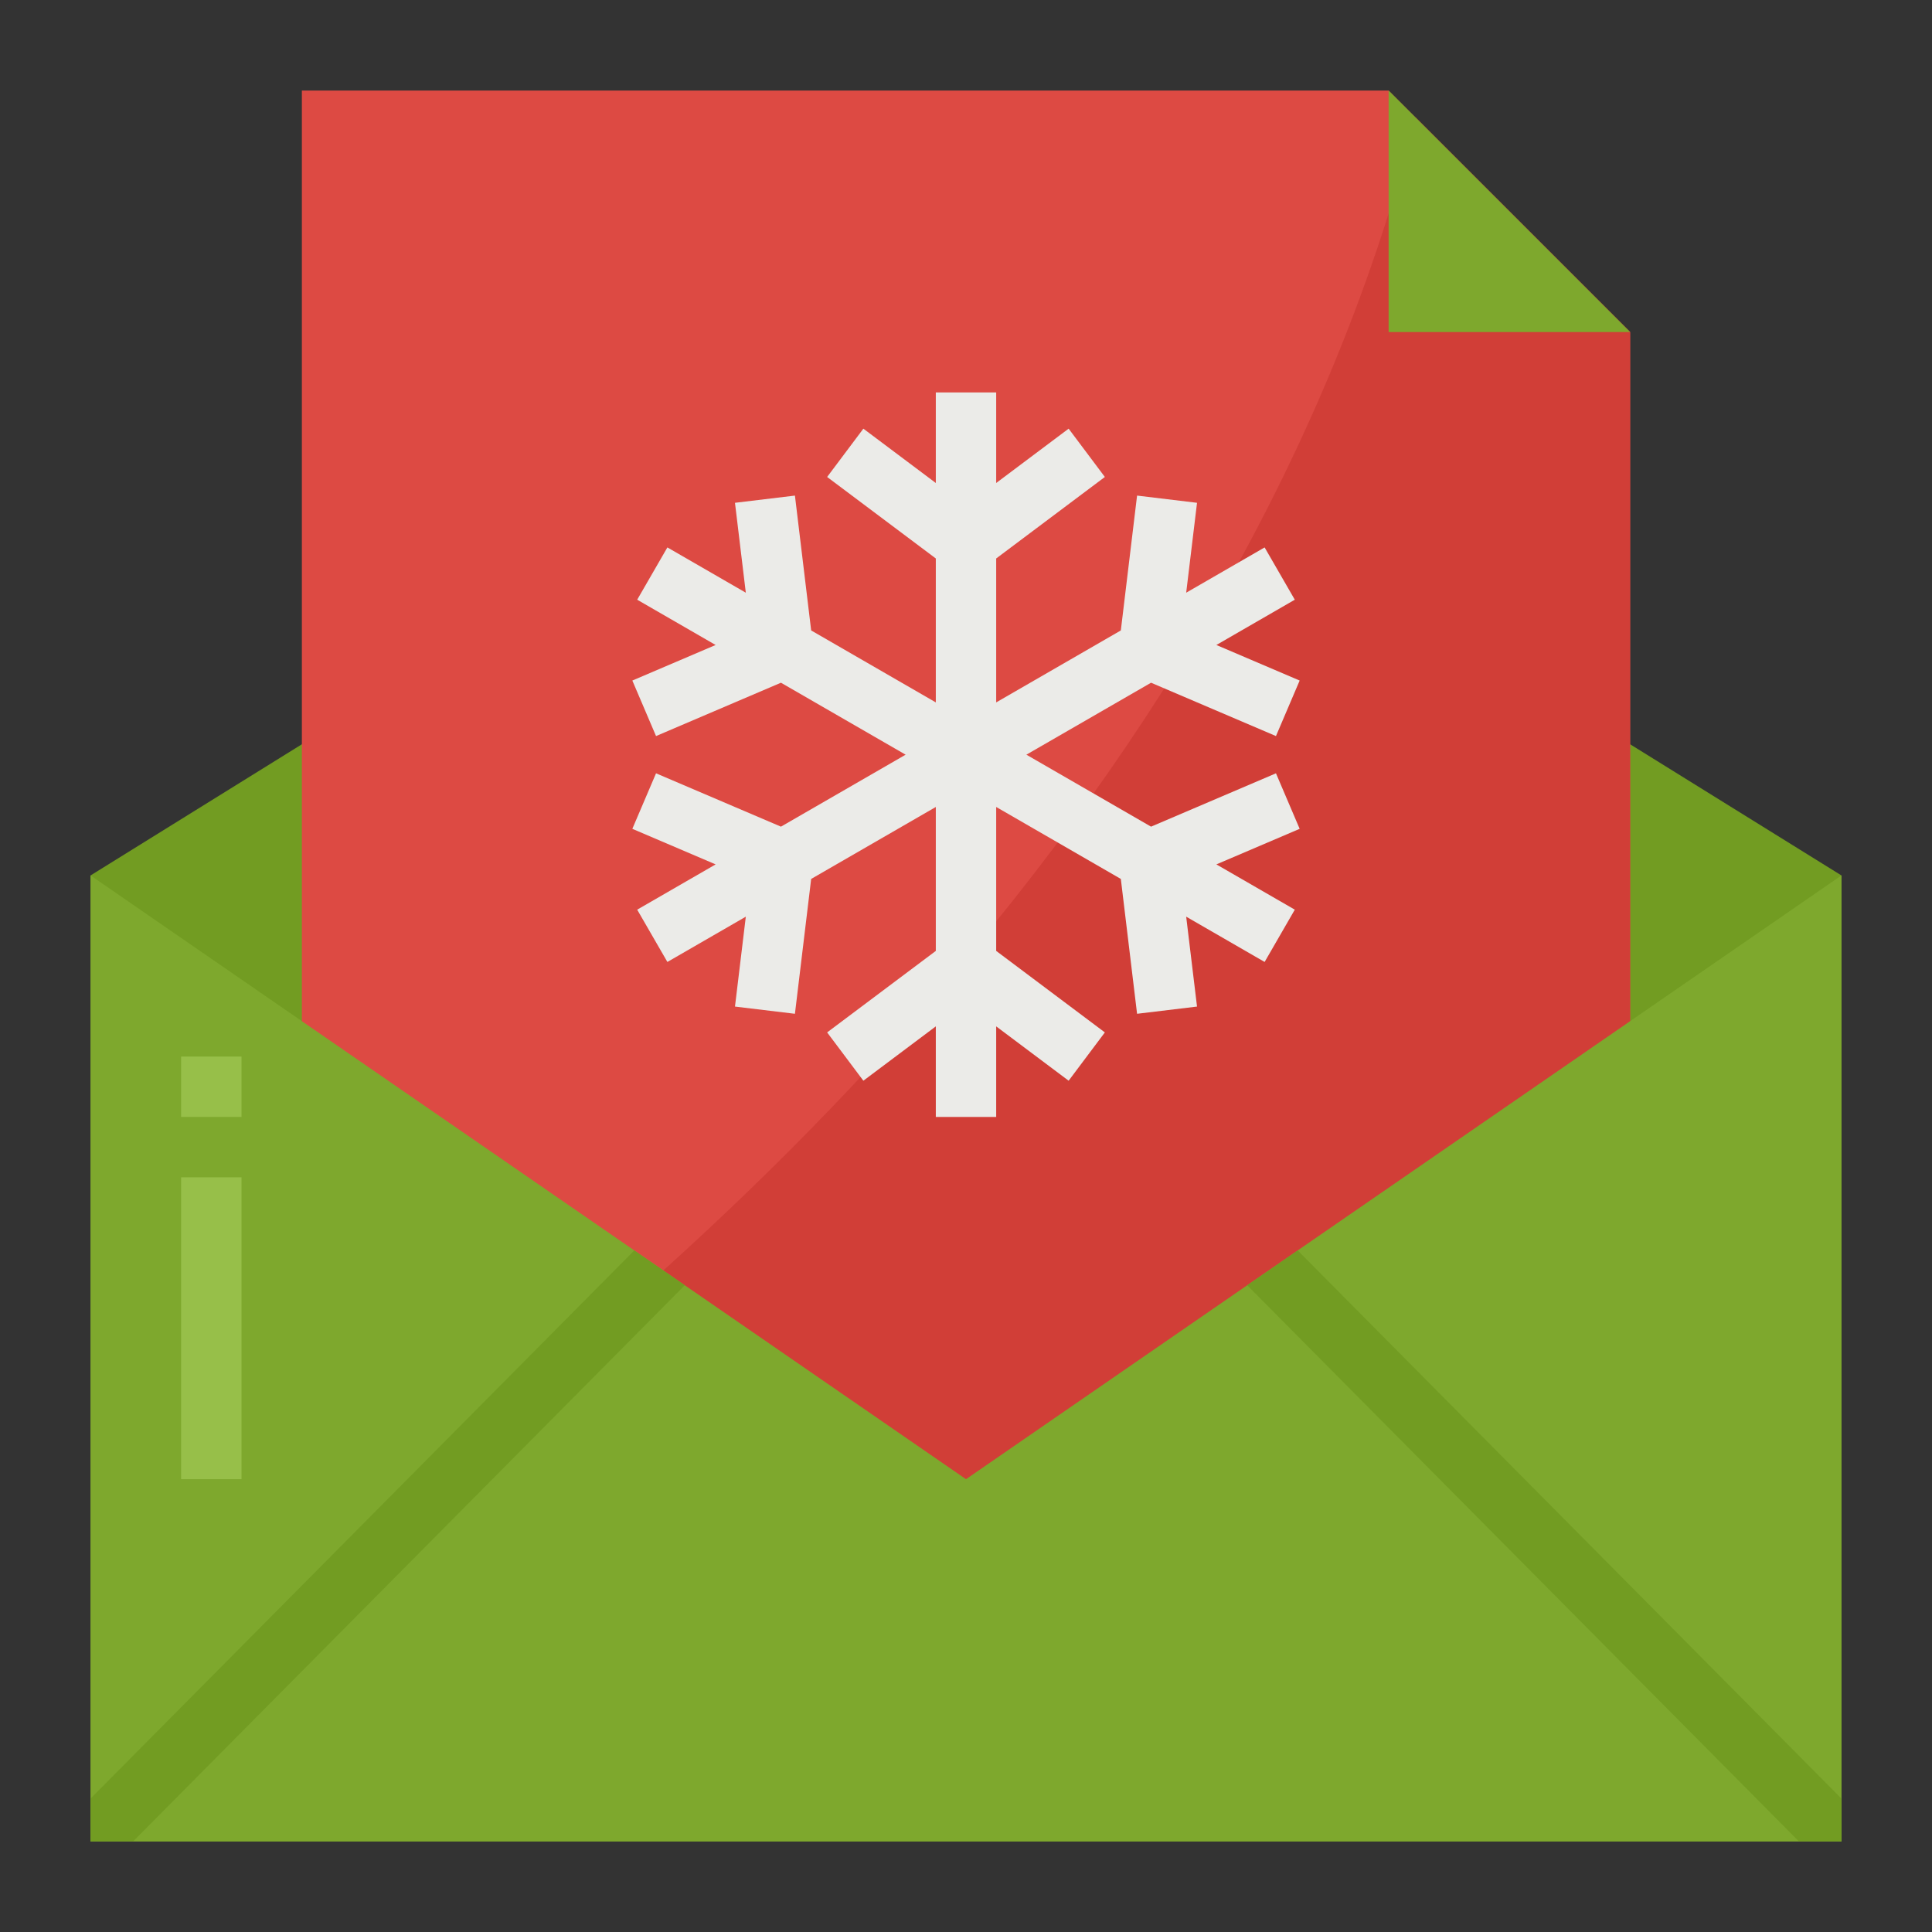 <?xml version="1.0" ?>

<svg width="800px" height="800px" viewBox="0 0 64 64" xmlns="http://www.w3.org/2000/svg">
<rect x="0" y="0" width="64" height="64" fill="#333333" stroke="none"/>
<g id="flat">
<polyline points="10 24.655 3 29 3 61 61 61 61 29 54 24.655" style="fill:#729c22"/>
<polygon points="46 3 10 3 10 56 54 56 54 11 46 3" style="fill:#dd4a43"/>
<path d="M46.9,3.9C40.945,27.416,20.812,44.077,10,51.56V56H54V11Z" style="fill:#d13e37"/>
<polygon points="61 61 3 61 3 29 32 49 61 29 61 61" style="fill:#7ea82d"/>
<polygon points="42.268 25.617 38.13 27.384 34 25 38.13 22.616 42.268 24.383 43.053 22.544 40.294 21.366 42.892 19.866 41.892 18.134 39.294 19.634 39.653 16.656 37.667 16.417 37.129 20.884 33 23.268 33 18.5 36.6 15.8 35.4 14.2 33 16 33 13 31 13 31 16 28.6 14.2 27.4 15.8 31 18.5 31 23.268 26.871 20.884 26.333 16.417 24.347 16.656 24.706 19.634 22.108 18.134 21.108 19.866 23.706 21.366 20.947 22.544 21.732 24.383 25.87 22.616 30 25 25.87 27.384 21.732 25.617 20.947 27.456 23.706 28.634 21.108 30.134 22.108 31.866 24.706 30.366 24.347 33.344 26.333 33.583 26.871 29.116 31 26.732 31 31.5 27.4 34.2 28.6 35.8 31 34 31 37 33 37 33 34 35.4 35.8 36.6 34.2 33 31.5 33 26.732 37.129 29.116 37.667 33.583 39.653 33.344 39.294 30.366 41.892 31.866 42.892 30.134 40.294 28.634 43.053 27.456 42.268 25.617" style="fill:#ebebe8"/>
<polygon points="46 11 46 3 54 11 46 11" style="fill:#7ea82d"/>
<rect height="2" style="fill:#97bf49" width="2" x="6" y="35"/>
<rect height="10" style="fill:#97bf49" width="2" x="6" y="39"/>
<polygon points="21.012 41.422 3 59.58 3 61 4.408 61 22.684 42.576 21.012 41.422" style="fill:#729c22"/>
<polygon points="42.988 41.422 41.316 42.576 59.592 61 61 61 61 59.58 42.988 41.422" style="fill:#729c22"/>
</g>
</svg>